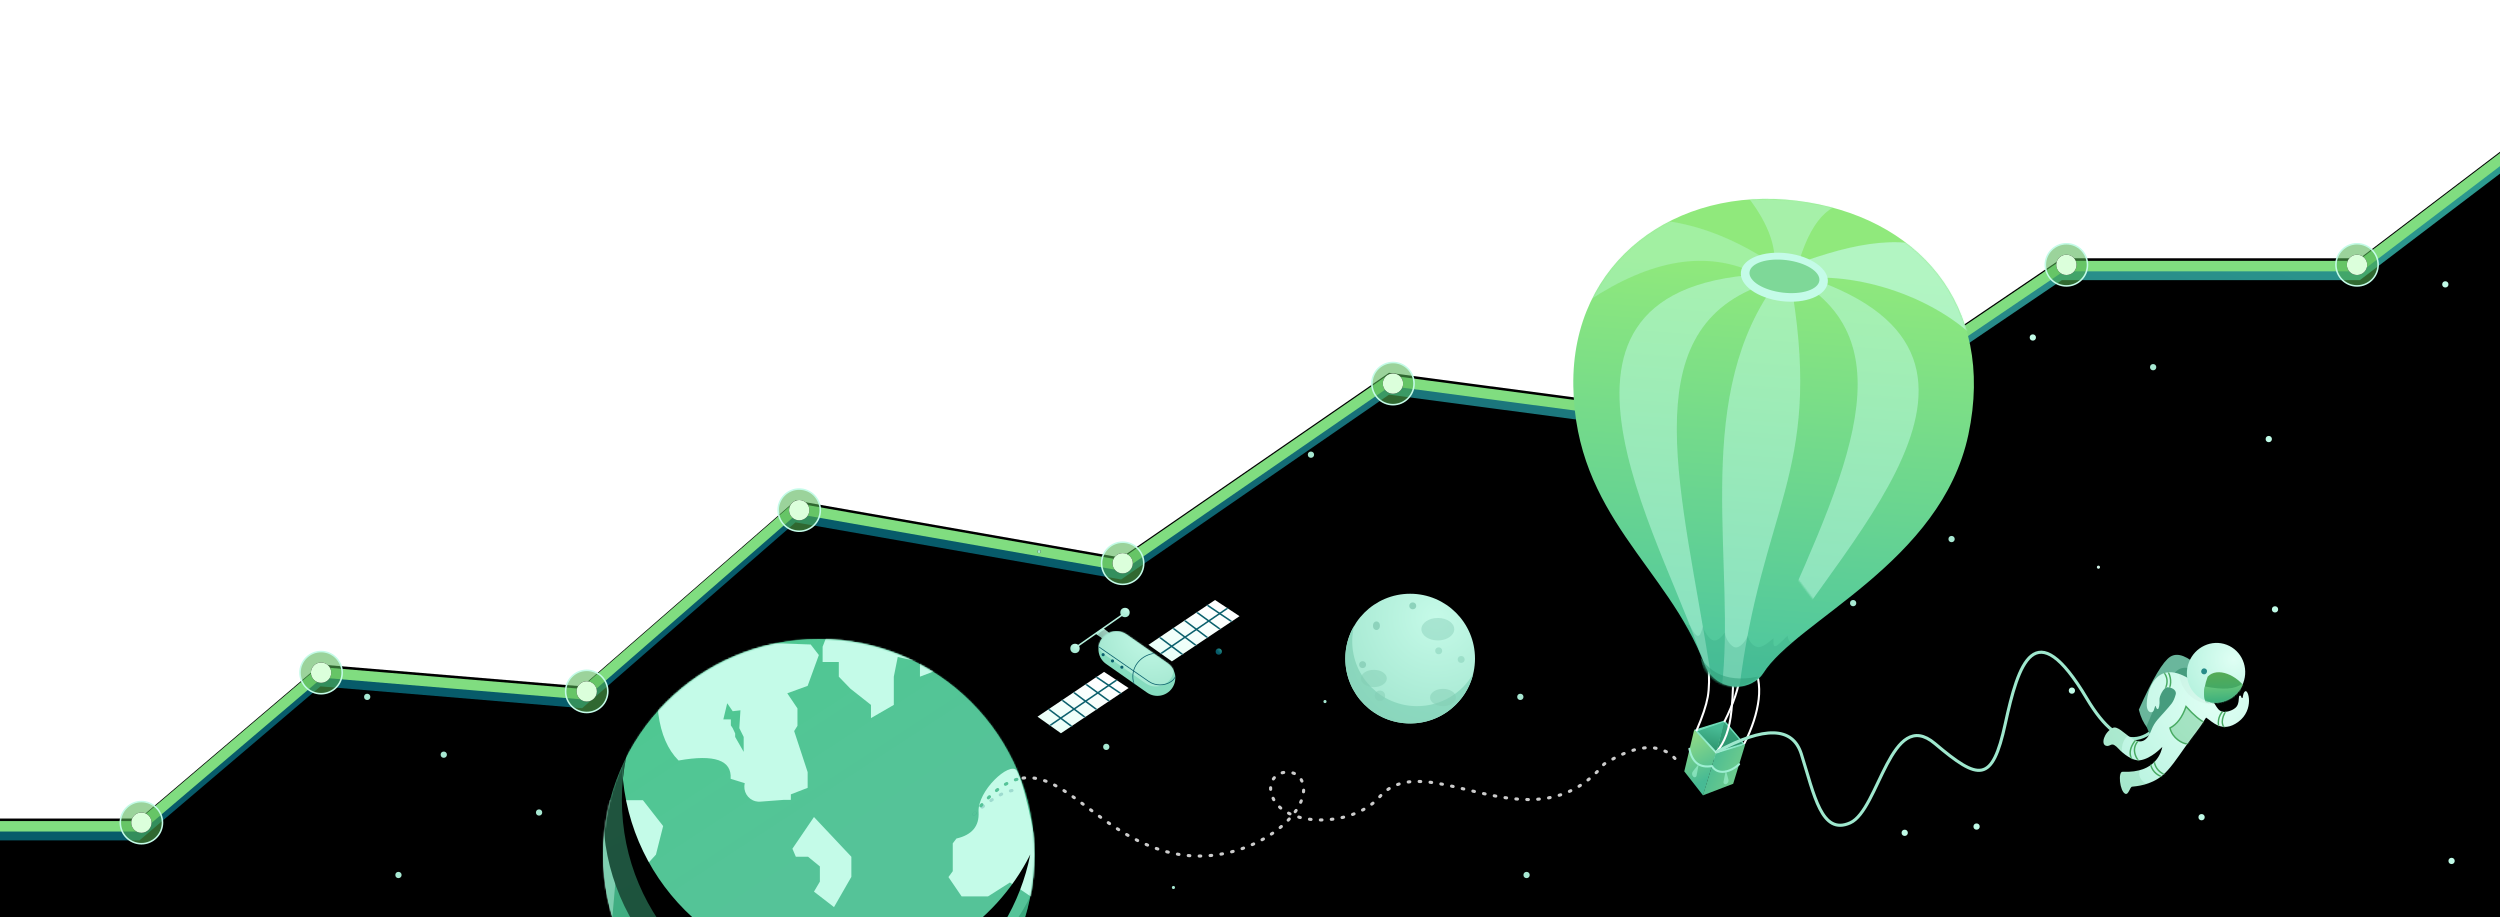 <?xml version="1.0" encoding="UTF-8"?> <svg xmlns="http://www.w3.org/2000/svg" xmlns:xlink="http://www.w3.org/1999/xlink" width="1600px" height="587px" viewBox="0 0 1600 587"><!-- Generator: Sketch 52.5 (67469) - http://www.bohemiancoding.com/sketch --><title>growth-intro</title><desc>Created with Sketch.</desc><defs><linearGradient x1="39.178%" y1="54.988%" x2="98.195%" y2="5.543%" id="linearGradient-1"><stop stop-color="#075B6A" offset="0%"></stop><stop stop-color="#268586" offset="50.269%"></stop><stop stop-color="#2D9E90" offset="100%"></stop></linearGradient><polygon id="path-2" points="0.353 483.841 118.252 483.841 234.092 385.284 401.565 399.262 538.11 280.306 746.499 316.877 917.967 198.588 1187.636 234.39 1348.585 125.299 1539.269 125.299 1703.647 0.392 1658.451 560.219 0.353 560.219"></polygon><filter x="-6.0%" y="-19.3%" width="112.1%" height="136.8%" id="filter-3"><feOffset dx="0" dy="-5" in="SourceAlpha" result="shadowOffsetOuter1"></feOffset><feGaussianBlur stdDeviation="33.5" in="shadowOffsetOuter1" result="shadowBlurOuter1"></feGaussianBlur><feColorMatrix values="0 0 0 0 0.365 0 0 0 0 0.769 0 0 0 0 0.565 0 0 0 0.44 0" type="matrix" in="shadowBlurOuter1"></feColorMatrix></filter><polygon id="path-4" points="0.353 483.841 118.252 483.841 234.092 385.284 401.565 399.262 538.11 280.306 746.499 316.877 917.967 198.588 1187.636 234.39 1348.585 125.299 1539.269 125.299 1703.647 0.392 1658.451 560.219 0.353 560.219"></polygon><filter x="-1.7%" y="-5.8%" width="103.4%" height="111.0%" id="filter-5"><feGaussianBlur stdDeviation="21" in="SourceAlpha" result="shadowBlurInner1"></feGaussianBlur><feOffset dx="0" dy="9" in="shadowBlurInner1" result="shadowOffsetInner1"></feOffset><feComposite in="shadowOffsetInner1" in2="SourceAlpha" operator="arithmetic" k2="-1" k3="1" result="shadowInnerInner1"></feComposite><feColorMatrix values="0 0 0 0 0.027 0 0 0 0 0.357 0 0 0 0 0.416 0 0 0 0.409 0" type="matrix" in="shadowInnerInner1"></feColorMatrix></filter><radialGradient cx="70.214%" cy="18.285%" fx="70.214%" fy="18.285%" r="123.419%" id="radialGradient-6"><stop stop-color="#C5FAE8" offset="0%"></stop><stop stop-color="#94DEC5" offset="100%"></stop></radialGradient><circle id="path-7" cx="41.5" cy="41.5" r="41.5"></circle><filter x="-99.4%" y="-99.4%" width="298.8%" height="298.8%" id="filter-8"><feOffset dx="0" dy="0" in="SourceAlpha" result="shadowOffsetOuter1"></feOffset><feGaussianBlur stdDeviation="27.5" in="shadowOffsetOuter1" result="shadowBlurOuter1"></feGaussianBlur><feColorMatrix values="0 0 0 0 0.655 0 0 0 0 0.91 0 0 0 0 0.824 0 0 0 1 0" type="matrix" in="shadowBlurOuter1"></feColorMatrix></filter><radialGradient cx="70.214%" cy="18.285%" fx="70.214%" fy="18.285%" r="130.999%" gradientTransform="translate(0.702,0.183),scale(0.761,1),rotate(121.104),translate(-0.702,-0.183)" id="radialGradient-9"><stop stop-color="#90E0C5" offset="0%"></stop><stop stop-color="#8DDBC1" offset="33.718%"></stop><stop stop-color="#88D2B9" offset="100%"></stop></radialGradient><radialGradient cx="70.214%" cy="18.285%" fx="70.214%" fy="18.285%" r="130.68%" gradientTransform="translate(0.702,0.183),scale(0.768,1),rotate(120.871),translate(-0.702,-0.183)" id="radialGradient-10"><stop stop-color="#C5FAE8" offset="0%"></stop><stop stop-color="#94DEC5" offset="100%"></stop></radialGradient><path d="M18.097,2.081 L44.31,20.435 C49.513,24.078 50.777,31.249 47.134,36.452 C43.491,41.654 36.32,42.919 31.118,39.276 L4.905,20.921 C-0.298,17.278 -1.562,10.108 2.081,4.905 C5.724,-0.298 12.894,-1.562 18.097,2.081 Z" id="path-11"></path><radialGradient cx="70.214%" cy="18.285%" fx="70.214%" fy="18.285%" r="127.81%" gradientTransform="translate(0.702,0.183),scale(0.84,1),rotate(118.646),translate(-0.702,-0.183)" id="radialGradient-13"><stop stop-color="#C5FAE8" offset="0%"></stop><stop stop-color="#94DEC5" offset="100%"></stop></radialGradient><linearGradient x1="70.214%" y1="18.285%" x2="-4.647%" y2="158.272%" id="linearGradient-14"><stop stop-color="#FFFFFF" offset="0%"></stop><stop stop-color="#D8FFF2" offset="100%"></stop></linearGradient><polygon id="path-15" points="0 28.677 14.995 39.294 58.311 10.349 42.604 5.68434189e-14"></polygon><filter x="-128.6%" y="-190.9%" width="357.2%" height="481.7%" id="filter-17"><feOffset dx="0" dy="0" in="SourceAlpha" result="shadowOffsetOuter1"></feOffset><feGaussianBlur stdDeviation="25" in="shadowOffsetOuter1" result="shadowBlurOuter1"></feGaussianBlur><feColorMatrix values="0 0 0 0 0.655 0 0 0 0 0.91 0 0 0 0 0.824 0 0 0 0.243 0" type="matrix" in="shadowBlurOuter1"></feColorMatrix></filter><polygon id="path-18" points="0 28.677 14.995 39.294 58.311 10.349 42.604 5.68434189e-14"></polygon><filter x="-128.6%" y="-190.9%" width="357.2%" height="481.7%" id="filter-20"><feOffset dx="0" dy="0" in="SourceAlpha" result="shadowOffsetOuter1"></feOffset><feGaussianBlur stdDeviation="25" in="shadowOffsetOuter1" result="shadowBlurOuter1"></feGaussianBlur><feColorMatrix values="0 0 0 0 0.655 0 0 0 0 0.91 0 0 0 0 0.824 0 0 0 0.243 0" type="matrix" in="shadowBlurOuter1"></feColorMatrix></filter><circle id="path-21" cx="313" cy="438" r="2"></circle><filter x="-375.0%" y="-375.0%" width="850.0%" height="850.0%" id="filter-22"><feOffset dx="0" dy="0" in="SourceAlpha" result="shadowOffsetOuter1"></feOffset><feGaussianBlur stdDeviation="5" in="shadowOffsetOuter1" result="shadowBlurOuter1"></feGaussianBlur><feColorMatrix values="0 0 0 0 0.655 0 0 0 0 0.91 0 0 0 0 0.824 0 0 0 1 0" type="matrix" in="shadowBlurOuter1"></feColorMatrix></filter><circle id="path-23" cx="264" cy="401" r="2"></circle><filter x="-375.0%" y="-375.0%" width="850.0%" height="850.0%" id="filter-24"><feOffset dx="0" dy="0" in="SourceAlpha" result="shadowOffsetOuter1"></feOffset><feGaussianBlur stdDeviation="5" in="shadowOffsetOuter1" result="shadowBlurOuter1"></feGaussianBlur><feColorMatrix values="0 0 0 0 0.655 0 0 0 0 0.91 0 0 0 0 0.824 0 0 0 1 0" type="matrix" in="shadowBlurOuter1"></feColorMatrix></filter><circle id="path-25" cx="1006" cy="515" r="2"></circle><filter x="-375.0%" y="-375.0%" width="850.0%" height="850.0%" id="filter-26"><feOffset dx="0" dy="0" in="SourceAlpha" result="shadowOffsetOuter1"></feOffset><feGaussianBlur stdDeviation="5" in="shadowOffsetOuter1" result="shadowBlurOuter1"></feGaussianBlur><feColorMatrix values="0 0 0 0 0.655 0 0 0 0 0.91 0 0 0 0 0.824 0 0 0 1 0" type="matrix" in="shadowBlurOuter1"></feColorMatrix></filter><circle id="path-27" cx="737" cy="433" r="2"></circle><filter x="-375.0%" y="-375.0%" width="850.0%" height="850.0%" id="filter-28"><feOffset dx="0" dy="0" in="SourceAlpha" result="shadowOffsetOuter1"></feOffset><feGaussianBlur stdDeviation="5" in="shadowOffsetOuter1" result="shadowBlurOuter1"></feGaussianBlur><feColorMatrix values="0 0 0 0 0.655 0 0 0 0 0.91 0 0 0 0 0.824 0 0 0 1 0" type="matrix" in="shadowBlurOuter1"></feColorMatrix></filter><circle id="path-29" cx="1089" cy="300" r="2"></circle><filter x="-375.0%" y="-375.0%" width="850.0%" height="850.0%" id="filter-30"><feOffset dx="0" dy="0" in="SourceAlpha" result="shadowOffsetOuter1"></feOffset><feGaussianBlur stdDeviation="5" in="shadowOffsetOuter1" result="shadowBlurOuter1"></feGaussianBlur><feColorMatrix values="0 0 0 0 0.655 0 0 0 0 0.91 0 0 0 0 0.824 0 0 0 1 0" type="matrix" in="shadowBlurOuter1"></feColorMatrix></filter><circle id="path-31" cx="374" cy="475" r="2"></circle><filter x="-375.0%" y="-375.0%" width="850.0%" height="850.0%" id="filter-32"><feOffset dx="0" dy="0" in="SourceAlpha" result="shadowOffsetOuter1"></feOffset><feGaussianBlur stdDeviation="5" in="shadowOffsetOuter1" result="shadowBlurOuter1"></feGaussianBlur><feColorMatrix values="0 0 0 0 0.655 0 0 0 0 0.91 0 0 0 0 0.824 0 0 0 1 0" type="matrix" in="shadowBlurOuter1"></feColorMatrix></filter><circle id="path-33" cx="284" cy="515" r="2"></circle><filter x="-375.0%" y="-375.0%" width="850.0%" height="850.0%" id="filter-34"><feOffset dx="0" dy="0" in="SourceAlpha" result="shadowOffsetOuter1"></feOffset><feGaussianBlur stdDeviation="5" in="shadowOffsetOuter1" result="shadowBlurOuter1"></feGaussianBlur><feColorMatrix values="0 0 0 0 0.655 0 0 0 0 0.91 0 0 0 0 0.824 0 0 0 1 0" type="matrix" in="shadowBlurOuter1"></feColorMatrix></filter><circle id="path-35" cx="1002" cy="401" r="2"></circle><filter x="-375.0%" y="-375.0%" width="850.0%" height="850.0%" id="filter-36"><feOffset dx="0" dy="0" in="SourceAlpha" result="shadowOffsetOuter1"></feOffset><feGaussianBlur stdDeviation="5" in="shadowOffsetOuter1" result="shadowBlurOuter1"></feGaussianBlur><feColorMatrix values="0 0 0 0 0.655 0 0 0 0 0.91 0 0 0 0 0.824 0 0 0 1 0" type="matrix" in="shadowBlurOuter1"></feColorMatrix></filter><circle id="path-37" cx="868" cy="246" r="2"></circle><filter x="-375.0%" y="-375.0%" width="850.0%" height="850.0%" id="filter-38"><feOffset dx="0" dy="0" in="SourceAlpha" result="shadowOffsetOuter1"></feOffset><feGaussianBlur stdDeviation="5" in="shadowOffsetOuter1" result="shadowBlurOuter1"></feGaussianBlur><feColorMatrix values="0 0 0 0 0.655 0 0 0 0 0.91 0 0 0 0 0.824 0 0 0 1 0" type="matrix" in="shadowBlurOuter1"></feColorMatrix></filter><circle id="path-39" cx="1215" cy="341" r="2"></circle><filter x="-375.0%" y="-375.0%" width="850.0%" height="850.0%" id="filter-40"><feOffset dx="0" dy="0" in="SourceAlpha" result="shadowOffsetOuter1"></feOffset><feGaussianBlur stdDeviation="5" in="shadowOffsetOuter1" result="shadowBlurOuter1"></feGaussianBlur><feColorMatrix values="0 0 0 0 0.655 0 0 0 0 0.91 0 0 0 0 0.824 0 0 0 1 0" type="matrix" in="shadowBlurOuter1"></feColorMatrix></filter><circle id="path-41" cx="1278" cy="300" r="2"></circle><filter x="-375.0%" y="-375.0%" width="850.0%" height="850.0%" id="filter-42"><feOffset dx="0" dy="0" in="SourceAlpha" result="shadowOffsetOuter1"></feOffset><feGaussianBlur stdDeviation="5" in="shadowOffsetOuter1" result="shadowBlurOuter1"></feGaussianBlur><feColorMatrix values="0 0 0 0 0.655 0 0 0 0 0.91 0 0 0 0 0.824 0 0 0 1 0" type="matrix" in="shadowBlurOuter1"></feColorMatrix></filter><circle id="path-43" cx="1407" cy="190" r="2"></circle><filter x="-375.0%" y="-375.0%" width="850.0%" height="850.0%" id="filter-44"><feOffset dx="0" dy="0" in="SourceAlpha" result="shadowOffsetOuter1"></feOffset><feGaussianBlur stdDeviation="5" in="shadowOffsetOuter1" result="shadowBlurOuter1"></feGaussianBlur><feColorMatrix values="0 0 0 0 0.655 0 0 0 0 0.91 0 0 0 0 0.824 0 0 0 1 0" type="matrix" in="shadowBlurOuter1"></feColorMatrix></filter><circle id="path-45" cx="644" cy="407" r="2"></circle><filter x="-375.0%" y="-375.0%" width="850.0%" height="850.0%" id="filter-46"><feOffset dx="0" dy="0" in="SourceAlpha" result="shadowOffsetOuter1"></feOffset><feGaussianBlur stdDeviation="5" in="shadowOffsetOuter1" result="shadowBlurOuter1"></feGaussianBlur><feColorMatrix values="0 0 0 0 0.655 0 0 0 0 0.91 0 0 0 0 0.824 0 0 0 1 0" type="matrix" in="shadowBlurOuter1"></feColorMatrix></filter><circle id="path-47" cx="610" cy="510" r="2"></circle><filter x="-375.0%" y="-375.0%" width="850.0%" height="850.0%" id="filter-48"><feOffset dx="0" dy="0" in="SourceAlpha" result="shadowOffsetOuter1"></feOffset><feGaussianBlur stdDeviation="5" in="shadowOffsetOuter1" result="shadowBlurOuter1"></feGaussianBlur><feColorMatrix values="0 0 0 0 0.655 0 0 0 0 0.91 0 0 0 0 0.824 0 0 0 1 0" type="matrix" in="shadowBlurOuter1"></feColorMatrix></filter><linearGradient x1="39.178%" y1="54.988%" x2="98.195%" y2="5.543%" id="linearGradient-49"><stop stop-color="#075B6A" offset="0%"></stop><stop stop-color="#2D9E90" offset="100%"></stop></linearGradient><circle id="path-50" cx="1137" cy="385" r="2"></circle><filter x="-375.0%" y="-375.0%" width="850.0%" height="850.0%" id="filter-51"><feOffset dx="0" dy="0" in="SourceAlpha" result="shadowOffsetOuter1"></feOffset><feGaussianBlur stdDeviation="5" in="shadowOffsetOuter1" result="shadowBlurOuter1"></feGaussianBlur><feColorMatrix values="0 0 0 0 0.655 0 0 0 0 0.91 0 0 0 0 0.824 0 0 0 1 0" type="matrix" in="shadowBlurOuter1"></feColorMatrix></filter><circle id="path-52" cx="1248" cy="488" r="2"></circle><filter x="-375.0%" y="-375.0%" width="850.0%" height="850.0%" id="filter-53"><feOffset dx="0" dy="0" in="SourceAlpha" result="shadowOffsetOuter1"></feOffset><feGaussianBlur stdDeviation="5" in="shadowOffsetOuter1" result="shadowBlurOuter1"></feGaussianBlur><feColorMatrix values="0 0 0 0 0.655 0 0 0 0 0.91 0 0 0 0 0.824 0 0 0 1 0" type="matrix" in="shadowBlurOuter1"></feColorMatrix></filter><circle id="path-54" cx="1485" cy="345" r="2"></circle><filter x="-375.0%" y="-375.0%" width="850.0%" height="850.0%" id="filter-55"><feOffset dx="0" dy="0" in="SourceAlpha" result="shadowOffsetOuter1"></feOffset><feGaussianBlur stdDeviation="5" in="shadowOffsetOuter1" result="shadowBlurOuter1"></feGaussianBlur><feColorMatrix values="0 0 0 0 0.655 0 0 0 0 0.91 0 0 0 0 0.824 0 0 0 1 0" type="matrix" in="shadowBlurOuter1"></feColorMatrix></filter><circle id="path-56" cx="1594" cy="137" r="2"></circle><filter x="-375.0%" y="-375.0%" width="850.0%" height="850.0%" id="filter-57"><feOffset dx="0" dy="0" in="SourceAlpha" result="shadowOffsetOuter1"></feOffset><feGaussianBlur stdDeviation="5" in="shadowOffsetOuter1" result="shadowBlurOuter1"></feGaussianBlur><feColorMatrix values="0 0 0 0 0.655 0 0 0 0 0.91 0 0 0 0 0.824 0 0 0 1 0" type="matrix" in="shadowBlurOuter1"></feColorMatrix></filter><circle id="path-58" cx="1481" cy="236" r="2"></circle><filter x="-375.0%" y="-375.0%" width="850.0%" height="850.0%" id="filter-59"><feOffset dx="0" dy="0" in="SourceAlpha" result="shadowOffsetOuter1"></feOffset><feGaussianBlur stdDeviation="5" in="shadowOffsetOuter1" result="shadowBlurOuter1"></feGaussianBlur><feColorMatrix values="0 0 0 0 0.655 0 0 0 0 0.91 0 0 0 0 0.824 0 0 0 1 0" type="matrix" in="shadowBlurOuter1"></feColorMatrix></filter><circle id="path-60" cx="1598" cy="506" r="2"></circle><filter x="-375.0%" y="-375.0%" width="850.0%" height="850.0%" id="filter-61"><feOffset dx="0" dy="0" in="SourceAlpha" result="shadowOffsetOuter1"></feOffset><feGaussianBlur stdDeviation="5" in="shadowOffsetOuter1" result="shadowBlurOuter1"></feGaussianBlur><feColorMatrix values="0 0 0 0 0.655 0 0 0 0 0.91 0 0 0 0 0.824 0 0 0 1 0" type="matrix" in="shadowBlurOuter1"></feColorMatrix></filter><circle id="path-62" cx="1294" cy="484" r="2"></circle><filter x="-375.0%" y="-375.0%" width="850.0%" height="850.0%" id="filter-63"><feOffset dx="0" dy="0" in="SourceAlpha" result="shadowOffsetOuter1"></feOffset><feGaussianBlur stdDeviation="5" in="shadowOffsetOuter1" result="shadowBlurOuter1"></feGaussianBlur><feColorMatrix values="0 0 0 0 0.655 0 0 0 0 0.91 0 0 0 0 0.824 0 0 0 1 0" type="matrix" in="shadowBlurOuter1"></feColorMatrix></filter><circle id="path-64" cx="1355" cy="397" r="2"></circle><filter x="-375.0%" y="-375.0%" width="850.0%" height="850.0%" id="filter-65"><feOffset dx="0" dy="0" in="SourceAlpha" result="shadowOffsetOuter1"></feOffset><feGaussianBlur stdDeviation="5" in="shadowOffsetOuter1" result="shadowBlurOuter1"></feGaussianBlur><feColorMatrix values="0 0 0 0 0.655 0 0 0 0 0.91 0 0 0 0 0.824 0 0 0 1 0" type="matrix" in="shadowBlurOuter1"></feColorMatrix></filter><circle id="path-66" cx="1438" cy="478" r="2"></circle><filter x="-375.0%" y="-375.0%" width="850.0%" height="850.0%" id="filter-67"><feOffset dx="0" dy="0" in="SourceAlpha" result="shadowOffsetOuter1"></feOffset><feGaussianBlur stdDeviation="5" in="shadowOffsetOuter1" result="shadowBlurOuter1"></feGaussianBlur><feColorMatrix values="0 0 0 0 0.655 0 0 0 0 0.91 0 0 0 0 0.824 0 0 0 1 0" type="matrix" in="shadowBlurOuter1"></feColorMatrix></filter><circle id="path-68" cx="1330" cy="171" r="2"></circle><filter x="-375.0%" y="-375.0%" width="850.0%" height="850.0%" id="filter-69"><feOffset dx="0" dy="0" in="SourceAlpha" result="shadowOffsetOuter1"></feOffset><feGaussianBlur stdDeviation="5" in="shadowOffsetOuter1" result="shadowBlurOuter1"></feGaussianBlur><feColorMatrix values="0 0 0 0 0.655 0 0 0 0 0.91 0 0 0 0 0.824 0 0 0 1 0" type="matrix" in="shadowBlurOuter1"></feColorMatrix></filter><circle id="path-70" cx="780" cy="523" r="1"></circle><filter x="-750.0%" y="-750.0%" width="1600.0%" height="1600.0%" id="filter-71"><feOffset dx="0" dy="0" in="SourceAlpha" result="shadowOffsetOuter1"></feOffset><feGaussianBlur stdDeviation="5" in="shadowOffsetOuter1" result="shadowBlurOuter1"></feGaussianBlur><feColorMatrix values="0 0 0 0 0.655 0 0 0 0 0.91 0 0 0 0 0.824 0 0 0 1 0" type="matrix" in="shadowBlurOuter1"></feColorMatrix></filter><circle id="path-72" cx="694" cy="308" r="1"></circle><filter x="-750.0%" y="-750.0%" width="1600.0%" height="1600.0%" id="filter-73"><feOffset dx="0" dy="0" in="SourceAlpha" result="shadowOffsetOuter1"></feOffset><feGaussianBlur stdDeviation="5" in="shadowOffsetOuter1" result="shadowBlurOuter1"></feGaussianBlur><feColorMatrix values="0 0 0 0 0.655 0 0 0 0 0.91 0 0 0 0 0.824 0 0 0 1 0" type="matrix" in="shadowBlurOuter1"></feColorMatrix></filter><circle id="path-74" cx="877" cy="404" r="1"></circle><filter x="-750.0%" y="-750.0%" width="1600.0%" height="1600.0%" id="filter-75"><feOffset dx="0" dy="0" in="SourceAlpha" result="shadowOffsetOuter1"></feOffset><feGaussianBlur stdDeviation="5" in="shadowOffsetOuter1" result="shadowBlurOuter1"></feGaussianBlur><feColorMatrix values="0 0 0 0 0.655 0 0 0 0 0.91 0 0 0 0 0.824 0 0 0 1 0" type="matrix" in="shadowBlurOuter1"></feColorMatrix></filter><circle id="path-76" cx="1142" cy="435" r="1"></circle><filter x="-750.0%" y="-750.0%" width="1600.0%" height="1600.0%" id="filter-77"><feOffset dx="0" dy="0" in="SourceAlpha" result="shadowOffsetOuter1"></feOffset><feGaussianBlur stdDeviation="5" in="shadowOffsetOuter1" result="shadowBlurOuter1"></feGaussianBlur><feColorMatrix values="0 0 0 0 0.655 0 0 0 0 0.91 0 0 0 0 0.824 0 0 0 1 0" type="matrix" in="shadowBlurOuter1"></feColorMatrix></filter><circle id="path-78" cx="1372" cy="318" r="1"></circle><filter x="-750.0%" y="-750.0%" width="1600.0%" height="1600.0%" id="filter-79"><feOffset dx="0" dy="0" in="SourceAlpha" result="shadowOffsetOuter1"></feOffset><feGaussianBlur stdDeviation="5" in="shadowOffsetOuter1" result="shadowBlurOuter1"></feGaussianBlur><feColorMatrix values="0 0 0 0 0.655 0 0 0 0 0.91 0 0 0 0 0.824 0 0 0 1 0" type="matrix" in="shadowBlurOuter1"></feColorMatrix></filter><circle id="path-80" cx="1245" cy="236" r="1"></circle><filter x="-750.0%" y="-750.0%" width="1600.0%" height="1600.0%" id="filter-81"><feOffset dx="0" dy="0" in="SourceAlpha" result="shadowOffsetOuter1"></feOffset><feGaussianBlur stdDeviation="5" in="shadowOffsetOuter1" result="shadowBlurOuter1"></feGaussianBlur><feColorMatrix values="0 0 0 0 0.655 0 0 0 0 0.91 0 0 0 0 0.824 0 0 0 1 0" type="matrix" in="shadowBlurOuter1"></feColorMatrix></filter><linearGradient x1="55.492%" y1="60.081%" x2="23.28%" y2="10.615%" id="linearGradient-82"><stop stop-color="#3EB083" offset="0%"></stop><stop stop-color="#54C497" offset="100%"></stop></linearGradient><circle id="path-83" cx="138" cy="138" r="138"></circle><filter x="-81.0%" y="-90.8%" width="262.0%" height="262.0%" id="filter-85"><feOffset dx="0" dy="-27" in="SourceAlpha" result="shadowOffsetOuter1"></feOffset><feGaussianBlur stdDeviation="70" in="shadowOffsetOuter1" result="shadowBlurOuter1"></feGaussianBlur><feColorMatrix values="0 0 0 0 0.506 0 0 0 0 0.831 0 0 0 0 0.537 0 0 0 0.278 0" type="matrix" in="shadowBlurOuter1"></feColorMatrix></filter><linearGradient x1="55.492%" y1="60.081%" x2="23.28%" y2="10.615%" id="linearGradient-86"><stop stop-color="#55C398" offset="0%"></stop><stop stop-color="#54C497" offset="17.689%"></stop><stop stop-color="#4EC891" offset="100%"></stop></linearGradient><circle id="path-87" cx="150" cy="103" r="138"></circle><filter x="-81.0%" y="-90.8%" width="262.0%" height="262.0%" id="filter-88"><feOffset dx="0" dy="-27" in="SourceAlpha" result="shadowOffsetOuter1"></feOffset><feGaussianBlur stdDeviation="70" in="shadowOffsetOuter1" result="shadowBlurOuter1"></feGaussianBlur><feColorMatrix values="0 0 0 0 0.506 0 0 0 0 0.831 0 0 0 0 0.537 0 0 0 0.278 0" type="matrix" in="shadowBlurOuter1"></feColorMatrix></filter><linearGradient x1="55.492%" y1="60.081%" x2="23.28%" y2="10.615%" id="linearGradient-89"><stop stop-color="#349F75" offset="0%"></stop><stop stop-color="#3CA47A" offset="100%"></stop></linearGradient><path d="M14.615,76.125 C12.9,84.818 12,93.804 12,103 C12,179.215 73.785,241 150,241 C203.968,241 250.701,210.021 273.385,164.875 C260.88,228.226 205.019,276 138,276 C61.785,276 0,214.215 0,138 C0,115.753 5.264,94.735 14.615,76.125 Z" id="path-90"></path><filter x="-81.8%" y="-125.3%" width="263.5%" height="323.6%" id="filter-91"><feOffset dx="0" dy="-27" in="SourceAlpha" result="shadowOffsetOuter1"></feOffset><feGaussianBlur stdDeviation="70" in="shadowOffsetOuter1" result="shadowBlurOuter1"></feGaussianBlur><feComposite in="shadowBlurOuter1" in2="SourceAlpha" operator="out" result="shadowBlurOuter1"></feComposite><feColorMatrix values="0 0 0 0 0.506 0 0 0 0 0.831 0 0 0 0 0.537 0 0 0 0.278 0" type="matrix" in="shadowBlurOuter1"></feColorMatrix></filter><linearGradient x1="50%" y1="113.298%" x2="46.09%" y2="27.568%" id="linearGradient-92"><stop stop-color="#C4FFE9" offset="0%"></stop><stop stop-color="#6EDCB8" offset="100%"></stop></linearGradient><linearGradient x1="50%" y1="113.298%" x2="46.09%" y2="27.568%" id="linearGradient-93"><stop stop-color="#298F68" offset="0%"></stop><stop stop-color="#47BA94" offset="100%"></stop></linearGradient><linearGradient x1="50%" y1="113.298%" x2="89.768%" y2="-139.849%" id="linearGradient-94"><stop stop-color="#298F68" offset="0%"></stop><stop stop-color="#47BA94" offset="100%"></stop></linearGradient><linearGradient x1="10.701%" y1="7.217%" x2="50%" y2="93.586%" id="linearGradient-95"><stop stop-color="#8CD987" offset="0%"></stop><stop stop-color="#47BA94" offset="100%"></stop></linearGradient><linearGradient x1="195.015%" y1="127.155%" x2="-34.317%" y2="57.099%" id="linearGradient-96"><stop stop-color="#8CD987" offset="0%"></stop><stop stop-color="#47BA94" offset="100%"></stop></linearGradient><linearGradient x1="46.929%" y1="13.416%" x2="50%" y2="96.837%" id="linearGradient-97"><stop stop-color="#90E97C" offset="0%"></stop><stop stop-color="#4DC69F" offset="100%"></stop></linearGradient><path d="M126.095,313.511 C134.981,313.511 141.885,308.013 144.382,302.683 C161.184,266.834 248.73,218.643 256.036,135.268 C263.505,50.022 206.093,0 128.67,0 C51.248,1.15516547e-14 -9.783,55.542 1.305,135.268 C12.705,217.233 75.116,242.641 106.331,301.577 C110.204,308.891 117.209,313.511 126.095,313.511 Z" id="path-98"></path><radialGradient cx="70.214%" cy="18.285%" fx="70.214%" fy="18.285%" r="133.148%" gradientTransform="translate(0.702,0.183),scale(1,0.89),rotate(112.216),translate(-0.702,-0.183)" id="radialGradient-100"><stop stop-color="#DFFFF4" offset="0%"></stop><stop stop-color="#A8EED7" offset="100%"></stop></radialGradient><path d="M39.828,6.45 C26.691,3.395 18.973,6.555 16.675,15.93 C15.098,22.364 17.283,30.528 18.958,33.015 C20.953,35.977 23.699,34.882 23.495,32.69 C22.952,26.844 24.006,31.865 25.597,31.265 C26.327,30.989 25.73,27.856 24.553,25.437 C23.376,23.018 24.142,16.648 26.608,15.93 C30.329,14.845 32.773,16.266 32.97,18.349 C33.513,24.076 32.483,25.194 30.329,31.265 C28.809,35.548 26.608,39.365 26.608,45.172 C26.608,65.017 7.323,48.054 3.081,52.822 C-1.16,57.59 -0.397,65.344 3.081,65.017 C6.56,64.69 4.685,60.55 11.716,64.117 C14.876,65.72 22.495,68.179 26.608,65.985 C33.304,62.412 36.982,52.61 37.017,52.822 C37.41,55.214 39.758,69.959 18.958,76.795 C16.083,77.74 21.808,89.119 25.597,89.288 C27.935,89.392 26.789,84.162 28.032,83.509 C30.326,82.304 38.69,78.538 43.549,69.959 C46.566,64.633 48.428,56.463 50.685,47.534 C53.376,36.889 54.768,34.199 56.428,25.251 C60.69,26.023 69.684,31.343 76.662,20.414 C83.64,9.485 74.913,-2.148 73.604,0.778 C72.737,2.714 74.13,5.014 73.604,5.263 C72.697,5.693 72.626,3.799 71.599,4.353 C70.572,4.908 72.391,7.009 72.367,10.378 C72.344,13.464 68.786,16.479 66.279,17.586 C61.623,19.643 58.796,14.148 54.768,13.034 C52.083,12.291 47.103,10.096 39.828,6.45 Z" id="path-101"></path><radialGradient cx="70.214%" cy="18.285%" fx="70.214%" fy="18.285%" r="123.616%" gradientTransform="translate(0.702,0.183),scale(1,0.971),rotate(114.033),translate(-0.702,-0.183)" id="radialGradient-103"><stop stop-color="#DFFFF4" offset="0%"></stop><stop stop-color="#A8EED7" offset="100%"></stop></radialGradient><ellipse id="path-104" cx="18.605" cy="19.153" rx="18.605" ry="19.153"></ellipse><linearGradient x1="10.701%" y1="7.217%" x2="50%" y2="93.586%" id="linearGradient-106"><stop stop-color="#59AC53" offset="0%"></stop><stop stop-color="#29A57C" offset="100%"></stop></linearGradient><linearGradient x1="10.701%" y1="7.217%" x2="50%" y2="93.586%" id="linearGradient-107"><stop stop-color="#80D37B" offset="0%"></stop><stop stop-color="#29A57C" offset="100%"></stop></linearGradient><circle id="path-108" cx="13.5" cy="13.5" r="6.5"></circle><filter x="-138.5%" y="-138.5%" width="376.9%" height="376.9%" id="filter-109"><feOffset dx="0" dy="0" in="SourceAlpha" result="shadowOffsetOuter1"></feOffset><feGaussianBlur stdDeviation="6" in="shadowOffsetOuter1" result="shadowBlurOuter1"></feGaussianBlur><feColorMatrix values="0 0 0 0 0.027 0 0 0 0 0.357 0 0 0 0 0.416 0 0 0 0.455 0" type="matrix" in="shadowBlurOuter1"></feColorMatrix></filter><circle id="path-110" cx="13.5" cy="13.5" r="6.5"></circle><filter x="-138.5%" y="-138.5%" width="376.9%" height="376.9%" id="filter-111"><feOffset dx="0" dy="0" in="SourceAlpha" result="shadowOffsetOuter1"></feOffset><feGaussianBlur stdDeviation="6" in="shadowOffsetOuter1" result="shadowBlurOuter1"></feGaussianBlur><feColorMatrix values="0 0 0 0 0.027 0 0 0 0 0.357 0 0 0 0 0.416 0 0 0 0.455 0" type="matrix" in="shadowBlurOuter1"></feColorMatrix></filter><circle id="path-112" cx="13.5" cy="13.5" r="6.5"></circle><filter x="-138.5%" y="-138.5%" width="376.9%" height="376.9%" id="filter-113"><feOffset dx="0" dy="0" in="SourceAlpha" result="shadowOffsetOuter1"></feOffset><feGaussianBlur stdDeviation="6" in="shadowOffsetOuter1" result="shadowBlurOuter1"></feGaussianBlur><feColorMatrix values="0 0 0 0 0.027 0 0 0 0 0.357 0 0 0 0 0.416 0 0 0 0.455 0" type="matrix" in="shadowBlurOuter1"></feColorMatrix></filter><circle id="path-114" cx="13.5" cy="13.5" r="6.5"></circle><filter x="-138.5%" y="-138.5%" width="376.9%" height="376.9%" id="filter-115"><feOffset dx="0" dy="0" in="SourceAlpha" result="shadowOffsetOuter1"></feOffset><feGaussianBlur stdDeviation="6" in="shadowOffsetOuter1" result="shadowBlurOuter1"></feGaussianBlur><feColorMatrix values="0 0 0 0 0.027 0 0 0 0 0.357 0 0 0 0 0.416 0 0 0 0.455 0" type="matrix" in="shadowBlurOuter1"></feColorMatrix></filter><circle id="path-116" cx="13.5" cy="13.5" r="6.5"></circle><filter x="-138.5%" y="-138.5%" width="376.9%" height="376.9%" id="filter-117"><feOffset dx="0" dy="0" in="SourceAlpha" result="shadowOffsetOuter1"></feOffset><feGaussianBlur stdDeviation="6" in="shadowOffsetOuter1" result="shadowBlurOuter1"></feGaussianBlur><feColorMatrix values="0 0 0 0 0.027 0 0 0 0 0.357 0 0 0 0 0.416 0 0 0 0.455 0" type="matrix" in="shadowBlurOuter1"></feColorMatrix></filter><circle id="path-118" cx="13.5" cy="13.5" r="6.5"></circle><filter x="-138.5%" y="-138.5%" width="376.9%" height="376.9%" id="filter-119"><feOffset dx="0" dy="0" in="SourceAlpha" result="shadowOffsetOuter1"></feOffset><feGaussianBlur stdDeviation="6" in="shadowOffsetOuter1" result="shadowBlurOuter1"></feGaussianBlur><feColorMatrix values="0 0 0 0 0.027 0 0 0 0 0.357 0 0 0 0 0.416 0 0 0 0.455 0" type="matrix" in="shadowBlurOuter1"></feColorMatrix></filter><circle id="path-120" cx="13.5" cy="13.5" r="6.5"></circle><filter x="-138.5%" y="-138.5%" width="376.9%" height="376.9%" id="filter-121"><feOffset dx="0" dy="0" in="SourceAlpha" result="shadowOffsetOuter1"></feOffset><feGaussianBlur stdDeviation="6" in="shadowOffsetOuter1" result="shadowBlurOuter1"></feGaussianBlur><feColorMatrix values="0 0 0 0 0.027 0 0 0 0 0.357 0 0 0 0 0.416 0 0 0 0.455 0" type="matrix" in="shadowBlurOuter1"></feColorMatrix></filter><circle id="path-122" cx="13.5" cy="13.5" r="6.5"></circle><filter x="-138.5%" y="-138.5%" width="376.9%" height="376.9%" id="filter-123"><feOffset dx="0" dy="0" in="SourceAlpha" result="shadowOffsetOuter1"></feOffset><feGaussianBlur stdDeviation="6" in="shadowOffsetOuter1" result="shadowBlurOuter1"></feGaussianBlur><feColorMatrix values="0 0 0 0 0.027 0 0 0 0 0.357 0 0 0 0 0.416 0 0 0 0.455 0" type="matrix" in="shadowBlurOuter1"></feColorMatrix></filter></defs><g id="Pages" stroke="none" stroke-width="1" fill="none" fill-rule="evenodd"><g id="Services" transform="translate(0, -437)"><g id="Group-24"><g id="growth-intro" transform="translate(-29, 482)"><g id="Path-165"><use fill="black" fill-opacity="1" filter="url(#filter-3)" xlink:href="#path-2"></use><use fill="url(#linearGradient-1)" fill-rule="evenodd" xlink:href="#path-2"></use></g><g id="Path-165-Copy-2"><use fill="black" fill-opacity="1" filter="url(#filter-5)" xlink:href="#path-4"></use><use stroke="#80DD80" stroke-width="6.697" xlink:href="#path-4"></use></g><g id="Group-10" transform="translate(890, 335)"><g id="Oval-6"><use fill="black" fill-opacity="1" filter="url(#filter-8)" xlink:href="#path-7"></use><use fill="url(#radialGradient-6)" fill-rule="evenodd" xlink:href="#path-7"></use></g><path d="M5.57,20.719 C4.822,23.835 4.427,27.088 4.427,30.433 C4.427,53.353 23.007,71.933 45.927,71.933 C61.275,71.933 74.677,63.602 81.857,51.214 C77.484,69.448 61.075,83 41.5,83 C18.58,83 0,64.42 0,41.5 C0,33.928 2.028,26.83 5.57,20.719 Z" id="Combined-Shape" fill="url(#radialGradient-9)"></path><ellipse id="Oval-4" fill="#84CEB5" opacity="0.5" cx="18.26" cy="54.227" rx="8.3" ry="5.533"></ellipse><ellipse id="Oval-4-Copy" fill="#84CEB5" opacity="0.5" cx="62.527" cy="66.4" rx="8.3" ry="5.533"></ellipse><ellipse id="Oval-7" fill="#8DD3BC" cx="19.92" cy="20.473" rx="2.213" ry="2.767"></ellipse><ellipse id="Oval-8" fill="#8DD3BC" opacity="0.5" cx="59.207" cy="22.687" rx="10.513" ry="7.193"></ellipse><circle id="Oval-9" fill="#8DD3BC" cx="43.16" cy="7.747" r="2.213"></circle><circle id="Oval-9-Copy" fill="#8DD3BC" opacity="0.6" cx="74.147" cy="42.053" r="2.213"></circle><circle id="Oval-9-Copy-3" fill="#8DD3BC" opacity="0.6" cx="59.76" cy="36.52" r="2.213"></circle><circle id="Oval-9-Copy-2" fill="#8DD3BC" cx="11.067" cy="45.373" r="2.213"></circle><circle id="Oval-9-Copy-4" fill="#84CEB5" opacity="0.5" cx="22.133" cy="65.293" r="3.32"></circle></g><g id="Group-15" transform="translate(693, 339)"><polygon id="Path-34" fill="url(#radialGradient-10)" points="37 21.482 43.219 25.786 47.14 22.051 42.07 18"></polygon><path d="M43.143,18.857 L47.14,22.051 L43.219,25.786 L38.41,22.458 C39.684,20.81 41.329,19.598 43.143,18.857 Z" id="Combined-Shape" fill-opacity="0.185" fill="#000000"></path><g id="Group-12" transform="translate(39, 20)"><mask id="mask-12" fill="white"><use xlink:href="#path-11"></use></mask><use id="Rectangle-6" fill="#86DCBF" xlink:href="#path-11"></use><path d="M17.097,-3.919 L43.31,14.435 C48.513,18.078 49.777,25.249 46.134,30.452 C42.491,35.654 35.32,36.919 30.118,33.276 L3.905,14.921 C-1.298,11.278 -2.562,4.108 1.081,-1.095 C4.724,-6.298 11.894,-7.562 17.097,-3.919 Z" id="Rectangle-6-Copy" fill="url(#radialGradient-13)" mask="url(#mask-12)"></path><circle id="Oval-13" fill="#0A5F6D" mask="url(#mask-12)" cx="3" cy="15" r="1"></circle><circle id="Oval-13-Copy" fill="#0A5F6D" mask="url(#mask-12)" cx="9" cy="19" r="1"></circle><circle id="Oval-13-Copy-2" fill="#0A5F6D" mask="url(#mask-12)" cx="15" cy="23" r="1"></circle><path d="M-0.445,9.523 L32.112,32.055 C36.501,35.093 42.311,35.103 46.71,32.08 L46.71,32.08 C50.023,29.805 50.863,25.274 48.588,21.962 C48.318,21.569 48.01,21.204 47.669,20.871 L41.359,14.721" id="Path-15" stroke="#0B606D" stroke-width="0.5" mask="url(#mask-12)"></path><ellipse id="Oval-12" stroke="#0B606D" stroke-width="0.5" mask="url(#mask-12)" cx="38" cy="29" rx="16" ry="15"></ellipse></g><g id="Group-14" transform="translate(21, 5)"><circle id="Oval-14" fill="url(#radialGradient-6)" cx="3" cy="26" r="3"></circle><circle id="Oval-14-Copy" fill="url(#radialGradient-6)" cx="35" cy="3" r="3"></circle><path d="M4,25 L34,4" id="Path-33" stroke="#B7F2DE"></path></g><g id="Group-13" transform="translate(0, 46)"><mask id="mask-16" fill="white"><use xlink:href="#path-15"></use></mask><g id="Path-19"><use fill="black" fill-opacity="1" filter="url(#filter-17)" xlink:href="#path-15"></use><use fill="url(#linearGradient-14)" fill-rule="evenodd" xlink:href="#path-15"></use></g><path d="M6,23 L24.459,36.846" id="Path-31" stroke="#0B606D" mask="url(#mask-16)"></path><path d="M13,16 L31.459,29.846" id="Path-31-Copy" stroke="#0B606D" mask="url(#mask-16)"></path><path d="M23,13 L41.459,26.846" id="Path-31-Copy-2" stroke="#0B606D" mask="url(#mask-16)"></path><path d="M27,5 L52.5,23.5" id="Path-31-Copy-3" stroke="#0B606D" mask="url(#mask-16)"></path><path d="M30.438,-1.561 L56.744,16.167" id="Path-31-Copy-4" stroke="#0B606D" mask="url(#mask-16)"></path><polyline id="Path-16" stroke="#0B606D" mask="url(#mask-16)" points="3.795 37.152 53.876 3.015 54.34 4.284"></polyline></g><g id="Group-13-Copy" transform="translate(71, 0)"><mask id="mask-19" fill="white"><use xlink:href="#path-18"></use></mask><g id="Path-19"><use fill="black" fill-opacity="1" filter="url(#filter-20)" xlink:href="#path-18"></use><use fill="url(#linearGradient-14)" fill-rule="evenodd" xlink:href="#path-18"></use></g><path d="M6,23 L24.459,36.846" id="Path-31" stroke="#0B606D" mask="url(#mask-19)"></path><path d="M13,16 L31.459,29.846" id="Path-31-Copy" stroke="#0B606D" mask="url(#mask-19)"></path><path d="M23,13 L41.459,26.846" id="Path-31-Copy-2" stroke="#0B606D" mask="url(#mask-19)"></path><path d="M27,5 L52.5,23.5" id="Path-31-Copy-3" stroke="#0B606D" mask="url(#mask-19)"></path><path d="M30.438,-1.561 L56.744,16.167" id="Path-31-Copy-4" stroke="#0B606D" mask="url(#mask-19)"></path><polyline id="Path-16" stroke="#0B606D" mask="url(#mask-19)" points="3.795 37.152 53.876 3.015 54.34 4.284"></polyline></g></g><g id="Oval-11-Copy-4"><use fill="black" fill-opacity="1" filter="url(#filter-22)" xlink:href="#path-21"></use><use fill="#A7E8D2" fill-rule="evenodd" xlink:href="#path-21"></use></g><g id="Oval-11-Copy-6"><use fill="black" fill-opacity="1" filter="url(#filter-24)" xlink:href="#path-23"></use><use fill="#A7E8D2" fill-rule="evenodd" xlink:href="#path-23"></use></g><g id="Oval-11-Copy-3"><use fill="black" fill-opacity="1" filter="url(#filter-26)" xlink:href="#path-25"></use><use fill="#A7E8D2" fill-rule="evenodd" xlink:href="#path-25"></use></g><g id="Oval-11-Copy-2"><use fill="black" fill-opacity="1" filter="url(#filter-28)" xlink:href="#path-27"></use><use fill="#A7E8D2" fill-rule="evenodd" xlink:href="#path-27"></use></g><g id="Oval-11-Copy"><use fill="black" fill-opacity="1" filter="url(#filter-30)" xlink:href="#path-29"></use><use fill="#A7E8D2" fill-rule="evenodd" xlink:href="#path-29"></use></g><g id="Oval-10-Copy-5"><use fill="black" fill-opacity="1" filter="url(#filter-32)" xlink:href="#path-31"></use><use fill="#A7E8D2" fill-rule="evenodd" xlink:href="#path-31"></use></g><g id="Oval-10-Copy-8"><use fill="black" fill-opacity="1" filter="url(#filter-34)" xlink:href="#path-33"></use><use fill="#A7E8D2" fill-rule="evenodd" xlink:href="#path-33"></use></g><g id="Oval-10-Copy-15"><use fill="black" fill-opacity="1" filter="url(#filter-36)" xlink:href="#path-35"></use><use fill="#A7E8D2" fill-rule="evenodd" xlink:href="#path-35"></use></g><g id="Oval-10-Copy-29"><use fill="black" fill-opacity="1" filter="url(#filter-38)" xlink:href="#path-37"></use><use fill="#A7E8D2" fill-rule="evenodd" xlink:href="#path-37"></use></g><g id="Oval-10-Copy-24"><use fill="black" fill-opacity="1" filter="url(#filter-40)" xlink:href="#path-39"></use><use fill="#A7E8D2" fill-rule="evenodd" xlink:href="#path-39"></use></g><g id="Oval-10-Copy-25"><use fill="black" fill-opacity="1" filter="url(#filter-42)" xlink:href="#path-41"></use><use fill="#A7E8D2" fill-rule="evenodd" xlink:href="#path-41"></use></g><g id="Oval-10-Copy-28"><use fill="black" fill-opacity="1" filter="url(#filter-44)" xlink:href="#path-43"></use><use fill="#A7E8D2" fill-rule="evenodd" xlink:href="#path-43"></use></g><g id="Oval-10-Copy-7"><use fill="black" fill-opacity="1" filter="url(#filter-46)" xlink:href="#path-45"></use><use fill="#A7E8D2" fill-rule="evenodd" xlink:href="#path-45"></use></g><g id="Oval-10-Copy-11"><use fill="black" fill-opacity="1" filter="url(#filter-48)" xlink:href="#path-47"></use><use fill="#A7E8D2" fill-rule="evenodd" xlink:href="#path-47"></use></g><circle id="Oval-10-Copy-10" fill="url(#linearGradient-49)" cx="809" cy="372" r="2"></circle><g id="Oval-10-Copy-12"><use fill="black" fill-opacity="1" filter="url(#filter-51)" xlink:href="#path-50"></use><use fill="#C0FBE7" fill-rule="evenodd" xlink:href="#path-50"></use></g><g id="Oval-10-Copy-14"><use fill="black" fill-opacity="1" filter="url(#filter-53)" xlink:href="#path-52"></use><use fill="#C0FBE7" fill-rule="evenodd" xlink:href="#path-52"></use></g><g id="Oval-10-Copy-20"><use fill="black" fill-opacity="1" filter="url(#filter-55)" xlink:href="#path-54"></use><use fill="#C0FBE7" fill-rule="evenodd" xlink:href="#path-54"></use></g><g id="Oval-10-Copy-30"><use fill="black" fill-opacity="1" filter="url(#filter-57)" xlink:href="#path-56"></use><use fill="#C0FBE7" fill-rule="evenodd" xlink:href="#path-56"></use></g><g id="Oval-10-Copy-27"><use fill="black" fill-opacity="1" filter="url(#filter-59)" xlink:href="#path-58"></use><use fill="#C0FBE7" fill-rule="evenodd" xlink:href="#path-58"></use></g><g id="Oval-10-Copy-31"><use fill="black" fill-opacity="1" filter="url(#filter-61)" xlink:href="#path-60"></use><use fill="#C0FBE7" fill-rule="evenodd" xlink:href="#path-60"></use></g><g id="Oval-10-Copy-21"><use fill="black" fill-opacity="1" filter="url(#filter-63)" xlink:href="#path-62"></use><use fill="#C0FBE7" fill-rule="evenodd" xlink:href="#path-62"></use></g><g id="Oval-10-Copy-26"><use fill="black" fill-opacity="1" filter="url(#filter-65)" xlink:href="#path-64"></use><use fill="#C0FBE7" fill-rule="evenodd" xlink:href="#path-64"></use></g><g id="Oval-10-Copy-22"><use fill="black" fill-opacity="1" filter="url(#filter-67)" xlink:href="#path-66"></use><use fill="#C0FBE7" fill-rule="evenodd" xlink:href="#path-66"></use></g><g id="Oval-10-Copy-32"><use fill="black" fill-opacity="1" filter="url(#filter-69)" xlink:href="#path-68"></use><use fill="#C0FBE7" fill-rule="evenodd" xlink:href="#path-68"></use></g><g id="Oval-10-Copy-13"><use fill="black" fill-opacity="1" filter="url(#filter-71)" xlink:href="#path-70"></use><use fill="#A7E8D2" fill-rule="evenodd" xlink:href="#path-70"></use></g><g id="Oval-10-Copy-6"><use fill="black" fill-opacity="1" filter="url(#filter-73)" xlink:href="#path-72"></use><use fill="#A7E8D2" fill-rule="evenodd" xlink:href="#path-72"></use></g><g id="Oval-10-Copy-16"><use fill="black" fill-opacity="1" filter="url(#filter-75)" xlink:href="#path-74"></use><use fill="#A7E8D2" fill-rule="evenodd" xlink:href="#path-74"></use></g><g id="Oval-10-Copy-18"><use fill="black" fill-opacity="1" filter="url(#filter-77)" xlink:href="#path-76"></use><use fill="#A7E8D2" fill-rule="evenodd" xlink:href="#path-76"></use></g><g id="Oval-10-Copy-23"><use fill="black" fill-opacity="1" filter="url(#filter-79)" xlink:href="#path-78"></use><use fill="#D3F6EA" fill-rule="evenodd" xlink:href="#path-78"></use></g><g id="Oval-10-Copy-19"><use fill="black" fill-opacity="1" filter="url(#filter-81)" xlink:href="#path-80"></use><use fill="#FFFFFF" fill-rule="evenodd" xlink:href="#path-80"></use></g><g id="Group-9" transform="translate(415, 364)"><mask id="mask-84" fill="white"><use xlink:href="#path-83"></use></mask><g id="Oval-3"><use fill="black" fill-opacity="1" filter="url(#filter-85)" xlink:href="#path-83"></use><use fill="url(#linearGradient-82)" fill-rule="evenodd" xlink:href="#path-83"></use></g><g id="Oval-3-Copy" mask="url(#mask-84)"><use fill="black" fill-opacity="1" filter="url(#filter-88)" xlink:href="#path-87"></use><use fill="url(#linearGradient-86)" fill-rule="evenodd" xlink:href="#path-87"></use></g><polygon id="Path-13" fill="#C4FBE8" mask="url(#mask-84)" points="134.946 113.895 121.141 134.171 123.34 139.325 131.167 139.325 138.721 145.519 138.721 155.244 134.946 161.649 147.763 171.549 158.867 152.196 158.867 139.325"></polygon><polygon id="Path-17" fill="#C4FBE8" mask="url(#mask-84)" points="136 -27.651 144.947 -6.63 140.474 4.908 140.474 14.669 150.834 14.669 150.834 24.071 158.273 31.768 171.421 42.134 171.421 50.574 186.039 42.134 186.039 24.071 188.563 11.461 202.77 14.669 202.77 24.071 235.887 11.461 163.544 -34 140.474 -27.651"></polygon><path d="M38,0 L132.84,3.479 L138.067,10.228 L130.896,29.947 L117.858,34.706 L124.372,44.38 L124.372,55.529 L122.265,58.887 L130.896,85.159 L130.896,95.217 L120.141,99.39 L120.141,102.931 L115.406,102.931 L100.576,104.055 C99.552,104.133 98.522,104.044 97.526,103.791 C92.448,102.503 89.376,97.342 90.664,92.264 L81.612,89.431 C82.435,77.503 71.327,73.603 48.287,77.73 C34.469,63.906 31.04,37.996 38,0 Z M79.415,41.074 L76.931,51.434 L81.745,51.434 L81.745,55.261 L82.928,57.035 L84.507,60.397 L84.507,62.646 L89.96,72.2 L89.96,62.646 L87.171,57.035 L87.881,45.592 L82.928,46.176 L79.415,41.074 Z" id="Combined-Shape" fill="#C4FBE8" mask="url(#mask-84)"></path><path d="M264.727,84.104 C259.955,78.205 239.494,97.23 240.286,110.721 C240.813,119.715 236.084,125.362 226.098,127.662 L223.762,130.765 L223.762,148.57 L221,152.312 L229.427,164.691 L246.34,164.691 L260.352,155.796 L273.625,164.691 L283.95,164.691 C274.316,114.899 267.908,88.036 264.727,84.104 Z" id="Path-12" fill="#C4FBE8" mask="url(#mask-84)"></path><polygon id="Path-14" fill="#C4FBE8" mask="url(#mask-84)" points="-2.242 103.114 -15 103.114 -15 150.469 -8.621 166.671 -8.621 187.688 5.058 187.688 8.32 150.469 22.367 150.469 33.799 137.957 38.412 119.682 25.464 103.114"></polygon><g id="Combined-Shape" mask="url(#mask-84)"><use fill="black" fill-opacity="1" filter="url(#filter-91)" xlink:href="#path-90"></use><use fill-opacity="0.51" fill="url(#linearGradient-89)" fill-rule="evenodd" xlink:href="#path-90"></use></g></g><path d="M683.759,452.954 C710.545,449.417 732.905,488.418 775.658,500.115 C821.639,512.696 865.754,479.53 863.243,458.608 C861.49,444 840.091,447.199 842.358,461.391 C846.035,484.422 893.551,486.014 911.897,465.031 C941.566,431.096 1009.293,499.728 1055.622,444 C1078.138,429.979 1094.239,429.979 1103.926,444" id="Path-56" stroke="#FFFFFF" stroke-width="2" opacity="0.8" stroke-linecap="round" stroke-linejoin="round" stroke-dasharray="1,6"></path><g id="Group-23" transform="translate(1003, 67)"><g id="Group-19" transform="translate(151.952, 209.466) rotate(7) translate(-151.952, -209.466) translate(23.452, 14.966)"><g id="Group-18" transform="translate(97, 282)"><g id="Group-17" transform="translate(22.193, 78.586) rotate(10) translate(-22.193, -78.586) translate(4.193, 53.086)"><polygon id="Path-18" fill="url(#linearGradient-92)" points="0.998 11.806 18.007 0.267 35.002 11.216 18.784 25.911"></polygon><polygon id="Path-52" fill="url(#linearGradient-93)" points="17.883 1.457 3.432 11.919 18.868 20.997 17.917 2.118"></polygon><polygon id="Path-52-Copy" fill="url(#linearGradient-94)" transform="translate(25.537, 11.101) scale(-1, 1) translate(-25.537, -11.101) " points="33.21 1.324 17.863 11.093 32.287 20.879"></polygon><polygon id="Path-40" fill="url(#linearGradient-95)" points="1.042 11.777 2.757 39.054 18.742 50.249 18.742 22.303"></polygon><path d="M10.259,31.781 L8.051,37.4 C7.569,38.628 8.089,40.021 9.256,40.633 L9.256,40.633 C9.863,40.951 10.612,40.718 10.93,40.111 C11.044,39.894 11.091,39.649 11.065,39.405 L10.259,31.781 Z" id="Path-54" fill="#B2FFE4" opacity="0.5"></path><polygon id="Path-41" fill="url(#linearGradient-96)" points="18.642 50.242 35.015 37.477 35.015 11.176 18.642 22.288"></polygon><path d="M29.936,30.501 L27.413,37.744 C27.188,38.392 27.53,39.101 28.178,39.327 C28.398,39.403 28.634,39.416 28.861,39.365 L28.861,39.365 C30.098,39.086 30.917,37.909 30.751,36.652 L29.936,30.501 Z" id="Path-54-Copy" fill="#B2FFE4" opacity="0.5" transform="translate(29.058, 34.948) rotate(-25) translate(-29.058, -34.948) "></path><path d="M1.66,24.253 C5.852,32.089 11.528,34.212 18.686,30.623 C23.935,35.174 30.995,31.236 34.974,24.427" id="Path-53" stroke="#9FF0D4" stroke-width="1.32" stroke-linecap="round" stroke-linejoin="round"></path></g><path d="M11.678,18.539 C13.493,27.444 14.245,34.665 13.934,40.203 C13.624,45.741 12.134,53.076 9.464,62.209" id="Path-35" stroke="#FFFFFF" stroke-width="1.32" stroke-linecap="round" stroke-linejoin="round"></path><path d="M27.794,25.16 C28.969,27.714 29.722,34.935 30.05,46.824 C30.379,58.713 28.268,67.917 23.719,74.436" id="Path-35-Copy" stroke="#FFFFFF" stroke-width="1.32" stroke-linecap="round" stroke-linejoin="round"></path><path d="M39.036,13.977 C43.958,20.828 46.435,28.714 46.469,37.635 C46.502,46.556 44.641,56.236 40.885,66.677" id="Path-35-Copy-2" stroke="#FFFFFF" stroke-width="1.32" stroke-linecap="round" stroke-linejoin="round"></path><path d="M28.321,0 C31.344,6.384 32.872,14.036 32.906,22.957 C32.939,31.877 30.815,42.338 26.533,54.338" id="Path-35-Copy-3" stroke="#FFFFFF" stroke-width="1.32" stroke-linecap="round" stroke-linejoin="round"></path></g><g id="Group-16"><mask id="mask-99" fill="white"><use xlink:href="#path-98"></use></mask><use id="Oval-16" fill="url(#linearGradient-97)" xlink:href="#path-98"></use><path d="M90.06,-5.507 C109.193,11.469 119.077,27.694 119.711,43.169 C125.733,43.169 130.55,43.169 134.162,43.169 C138.775,11.77 149.739,-3.484 167.054,-2.592 L90.06,-5.507 Z" id="Path-42" fill="#C4FBE8" opacity="0.647" mask="url(#mask-99)"></path><path d="M133.33,59.102 C165.675,171.435 130.291,197.593 130.291,316.114 L119.138,316.114 C119.138,238.249 78.283,139.245 119.138,59.102 L133.33,59.102 Z" id="Path-37" fill="#C4FBE8" opacity="0.7" mask="url(#mask-99)"></path><path d="M112.941,56.512 C33.834,96.582 79.211,194.676 111.337,308.511 C110.23,308.511 108.314,306.435 105.587,302.283 C81.504,239.797 -53.599,80.134 110.383,49.809 L112.941,56.512 Z" id="Path-37-Copy" fill="#C4FBE8" opacity="0.7" mask="url(#mask-99)"></path><path d="M79.077,263.246 C86.406,273.809 91.369,278.721 93.965,277.983 C99.592,286.564 101.379,285.834 102.295,277.983 C103.565,280.383 106.928,285.318 110.049,285.793 C112.889,286.226 115.33,282.444 116.89,279.783 C116.89,282.623 121.296,288.575 124.704,288.564 C127.312,288.555 130.543,284.488 131.506,280.08 C132.657,283.359 135.533,286.491 138.794,286.627 C141.848,286.755 146.129,281.914 148.133,279.783 C148.423,280.798 148.092,285.475 150.081,284.64 C150.994,284.256 153.257,281.713 156.87,277.011 C157.574,279.41 158.358,280.639 159.224,280.696 C163.083,280.954 168.464,276.606 172.259,273.291 C157.612,291.964 148.38,305.622 144.564,314.264 L116.89,317.75 L90.64,306.384 L79.077,263.246 Z" id="Path-51" fill="#31A07A" opacity="0.501" mask="url(#mask-99)"></path><path d="M212.286,56.269 C144.109,97.765 189.439,199.06 221.565,312.895 C220.458,312.895 219.495,312.895 218.676,312.895 C191.515,231.51 56.741,86.254 209.727,49.565 L212.286,56.269 Z" id="Path-37-Copy-2" fill="#C4FBE8" opacity="0.7" mask="url(#mask-99)" transform="translate(179.728, 181.23) scale(-1, 1) translate(-179.728, -181.23) "></path><path d="M104.338,295.188 C113.868,308.974 129.881,311.705 152.378,303.38 C148.247,308.806 145.773,312.059 144.956,313.137 L116.436,317.74 L108.422,311.907 L104.338,295.188 Z" id="Path-43" fill="#31A07A" opacity="0.744" mask="url(#mask-99)" transform="translate(128.358, 306.464) rotate(-6) translate(-128.358, -306.464) "></path><path d="M108.88,49.628 C76.039,38.228 41.162,48.306 4.25,79.861 L13.932,26.93 C45.987,18.821 79.672,23.263 114.987,40.254 L108.88,49.628 Z" id="Path-20" fill="#C4FBE8" opacity="0.589" mask="url(#mask-99)"></path><path d="M134.006,50.134 C170.698,39.598 228.222,49.73 261.283,80.422 L227.93,21.903 C195.873,10.579 160.16,26.383 128.5,42.83 L134.006,50.134 Z" id="Path-20-Copy" fill="#C4FBE8" opacity="0.8" mask="url(#mask-99)"></path><ellipse id="Oval-15" fill="#C4FBE8" mask="url(#mask-99)" cx="126.853" cy="49.565" rx="28.006" ry="15.42"></ellipse><ellipse id="Oval-15-Copy" fill="#7ED898" mask="url(#mask-99)" cx="126.853" cy="49.014" rx="22.515" ry="10.464"></ellipse></g></g><path d="M124.83,369.122 C155.289,352.536 173.295,353.013 178.846,370.553 C187.173,396.862 191.712,422.906 210.158,414.604 C228.604,406.303 236.188,340.104 264.364,363.912 C292.54,387.72 301.032,389.47 309.369,351.225 C317.706,312.98 328.24,278.956 361.558,335.034 C383.77,372.42 404.533,369.027 423.846,324.855" id="Path-59" stroke="#9FE8CE" stroke-width="2" stroke-linecap="round" stroke-linejoin="round"></path><g id="Group-20" transform="translate(419.591, 349.082) rotate(21) translate(-419.591, -349.082) translate(379.591, 292.582)"><path d="M41.699,20.027 C31.297,15.654 24.436,15.654 21.116,20.027 C17.795,24.399 15.566,37.369 14.429,58.936 C20.192,67.066 26.316,70.437 32.803,69.051 C39.289,67.665 42.255,51.323 41.699,20.027 Z" id="Path-29" fill="#6AB69C"></path><path d="M50.997,25.772 C39.887,21.4 32.559,21.4 29.013,25.772 C25.466,30.144 23.406,43.949 22.833,67.186 C28.347,73.646 34.567,76.183 41.495,74.797 C48.423,73.411 51.59,57.069 50.997,25.772 Z" id="Path-29-Copy" fill="#469C7E"></path><g id="Group-22" transform="translate(0, 22.983)"><mask id="mask-102" fill="white"><use xlink:href="#path-101"></use></mask><use id="Path-58" fill="url(#radialGradient-100)" xlink:href="#path-101"></use><ellipse id="Oval-17-Copy" fill="#000000" opacity="0.159" mask="url(#mask-102)" cx="49.302" cy="-4.788" rx="21.395" ry="22.025"></ellipse><path d="M14.534,52.765 C11.415,57.414 12.004,62.923 16.302,69.292 C20.599,75.662 15.546,75.858 1.141,69.88 L-3.206,55.963 L0.498,44.797 L14.534,52.765 Z" id="Path-25" fill="#48AA62" opacity="0.4" mask="url(#mask-102)"></path><path d="M20.465,7.661 C24.06,9.733 25.721,12.966 25.449,17.359" id="Path-21" stroke="#48AA62" stroke-width="0.944" mask="url(#mask-102)"></path><path d="M22.326,5.746 C26.236,8.949 28.055,12.747 27.783,17.14" id="Path-21-Copy" stroke="#48AA62" stroke-width="0.944" mask="url(#mask-102)"></path><path d="M66.977,15.322 C65.463,22.676 67.042,26.834 71.714,27.797" id="Path-22" stroke="#48AA62" stroke-width="0.944" mask="url(#mask-102)"></path><path d="M65.117,17.237 C63.248,21.7 64.234,26.162 68.073,30.624" id="Path-22-Copy" stroke="#48AA62" stroke-width="0.944" mask="url(#mask-102)"></path><path d="M41.916,23.253 C42.164,30.466 40.607,35.968 37.245,39.759 C41.108,45.432 48.35,46.142 50.828,45.432 C53.307,44.723 59.803,34.199 57.555,28.604 C53.72,28.444 48.507,26.661 41.916,23.253 Z" id="Path-23" stroke="#48AA62" stroke-width="0.944" fill-opacity="0.387" fill="#58BE7C" mask="url(#mask-102)"></path><path d="M22.574,51.712 C18.909,57.903 20.188,62.973 26.409,66.921" id="Path-24" stroke="#48AA62" stroke-width="0.944" mask="url(#mask-102)"></path><path d="M20.713,51.712 C16.904,60.23 18.161,66.024 24.483,69.093" id="Path-24-Copy" stroke="#48AA62" stroke-width="0.944" mask="url(#mask-102)"></path><path d="M35.349,63.203 C37.742,67.285 41.51,69.165 46.654,68.844" id="Path-26" stroke="#48AA62" stroke-width="0.944" mask="url(#mask-102)"></path><path d="M33.488,65.119 C35.881,69.2 39.65,71.08 44.794,70.76" id="Path-26-Copy" stroke="#48AA62" stroke-width="0.944" mask="url(#mask-102)"></path><path d="M28.626,70.097 C28.556,76.159 32.473,79.085 40.377,78.874 C39.966,83.198 35.33,87.834 26.47,92.781 L19.336,88.082 L16.648,74.594 L28.626,70.097 Z" id="Path-27" fill="#48AA62" opacity="0.4" mask="url(#mask-102)"></path></g><g id="Group-21" transform="translate(33.488, 0)"><mask id="mask-105" fill="white"><use xlink:href="#path-104"></use></mask><use id="Oval-17" fill="url(#radialGradient-103)" xlink:href="#path-104"></use><path d="M14.515,23.421 C18.006,15.075 31.772,15.846 40.126,21.855 C45.694,25.861 40.689,33.242 25.11,43.997 C18.067,40.493 14.535,33.634 14.515,23.421 Z" id="Path-57" fill="url(#linearGradient-106)" mask="url(#mask-105)"></path><path d="M36.659,19.8 C37.594,20.253 38.496,20.761 39.35,21.322 L31.716,38.452 L23.109,42.85 C18.844,40.044 16.166,35.721 15.076,29.882 C15.132,29.872 15.182,29.864 15.225,29.857 C26.731,27.926 33.875,24.574 36.659,19.8 Z" id="Combined-Shape" fill="url(#linearGradient-107)" mask="url(#mask-105)"></path><ellipse id="Oval-18" fill="#278B88" mask="url(#mask-105)" cx="11.163" cy="21.068" rx="1.86" ry="1.915"></ellipse></g></g></g><path d="M652.302,476.114 C663.995,465.593 673.253,459.941 682.214,460.482" id="Path" stroke="#075B6A" stroke-width="2" opacity="0.2" stroke-linecap="round" stroke-linejoin="round" stroke-dasharray="1,6"></path><path d="M652.302,476.114 C662.93,462.391 672.189,455.62 680.901,453.491" id="Path-Copy" stroke="#55C398" stroke-width="2" stroke-linecap="round" stroke-linejoin="round" stroke-dasharray="1,6"></path><g id="Group-83" transform="translate(106, 468)"><circle id="Oval-45" stroke="#C4FBE8" fill-opacity="0.581" fill="#54B454" cx="13.5" cy="13.5" r="13.5"></circle><g id="Oval-45-Copy"><use fill="black" fill-opacity="1" filter="url(#filter-109)" xlink:href="#path-108"></use><use fill="#DBFFDB" fill-rule="evenodd" xlink:href="#path-108"></use></g></g><g id="Group-83-Copy" transform="translate(221, 372)"><circle id="Oval-45" stroke="#C4FBE8" fill-opacity="0.581" fill="#54B454" cx="13.5" cy="13.5" r="13.5"></circle><g id="Oval-45-Copy"><use fill="black" fill-opacity="1" filter="url(#filter-111)" xlink:href="#path-110"></use><use fill="#DBFFDB" fill-rule="evenodd" xlink:href="#path-110"></use></g></g><g id="Group-83-Copy-2" transform="translate(391, 384)"><circle id="Oval-45" stroke="#C4FBE8" fill-opacity="0.581" fill="#54B454" cx="13.5" cy="13.5" r="13.5"></circle><g id="Oval-45-Copy"><use fill="black" fill-opacity="1" filter="url(#filter-113)" xlink:href="#path-112"></use><use fill="#DBFFDB" fill-rule="evenodd" xlink:href="#path-112"></use></g></g><g id="Group-83-Copy-3" transform="translate(527, 268)"><circle id="Oval-45" stroke="#C4FBE8" fill-opacity="0.581" fill="#54B454" cx="13.5" cy="13.5" r="13.5"></circle><g id="Oval-45-Copy"><use fill="black" fill-opacity="1" filter="url(#filter-115)" xlink:href="#path-114"></use><use fill="#DBFFDB" fill-rule="evenodd" xlink:href="#path-114"></use></g></g><g id="Group-83-Copy-4" transform="translate(734, 302)"><circle id="Oval-45" stroke="#C4FBE8" fill-opacity="0.581" fill="#54B454" cx="13.5" cy="13.5" r="13.5"></circle><g id="Oval-45-Copy"><use fill="black" fill-opacity="1" filter="url(#filter-117)" xlink:href="#path-116"></use><use fill="#DBFFDB" fill-rule="evenodd" xlink:href="#path-116"></use></g></g><g id="Group-83-Copy-5" transform="translate(907, 187)"><circle id="Oval-45" stroke="#C4FBE8" fill-opacity="0.581" fill="#54B454" cx="13.5" cy="13.5" r="13.5"></circle><g id="Oval-45-Copy"><use fill="black" fill-opacity="1" filter="url(#filter-119)" xlink:href="#path-118"></use><use fill="#DBFFDB" fill-rule="evenodd" xlink:href="#path-118"></use></g></g><g id="Group-83-Copy-6" transform="translate(1338, 111)"><circle id="Oval-45" stroke="#C4FBE8" fill-opacity="0.581" fill="#54B454" cx="13.5" cy="13.5" r="13.5"></circle><g id="Oval-45-Copy"><use fill="black" fill-opacity="1" filter="url(#filter-121)" xlink:href="#path-120"></use><use fill="#DBFFDB" fill-rule="evenodd" xlink:href="#path-120"></use></g></g><g id="Group-83-Copy-7" transform="translate(1524, 111)"><circle id="Oval-45" stroke="#C4FBE8" fill-opacity="0.581" fill="#54B454" cx="13.5" cy="13.5" r="13.5"></circle><g id="Oval-45-Copy"><use fill="black" fill-opacity="1" filter="url(#filter-123)" xlink:href="#path-122"></use><use fill="#DBFFDB" fill-rule="evenodd" xlink:href="#path-122"></use></g></g></g></g></g></g></svg> 